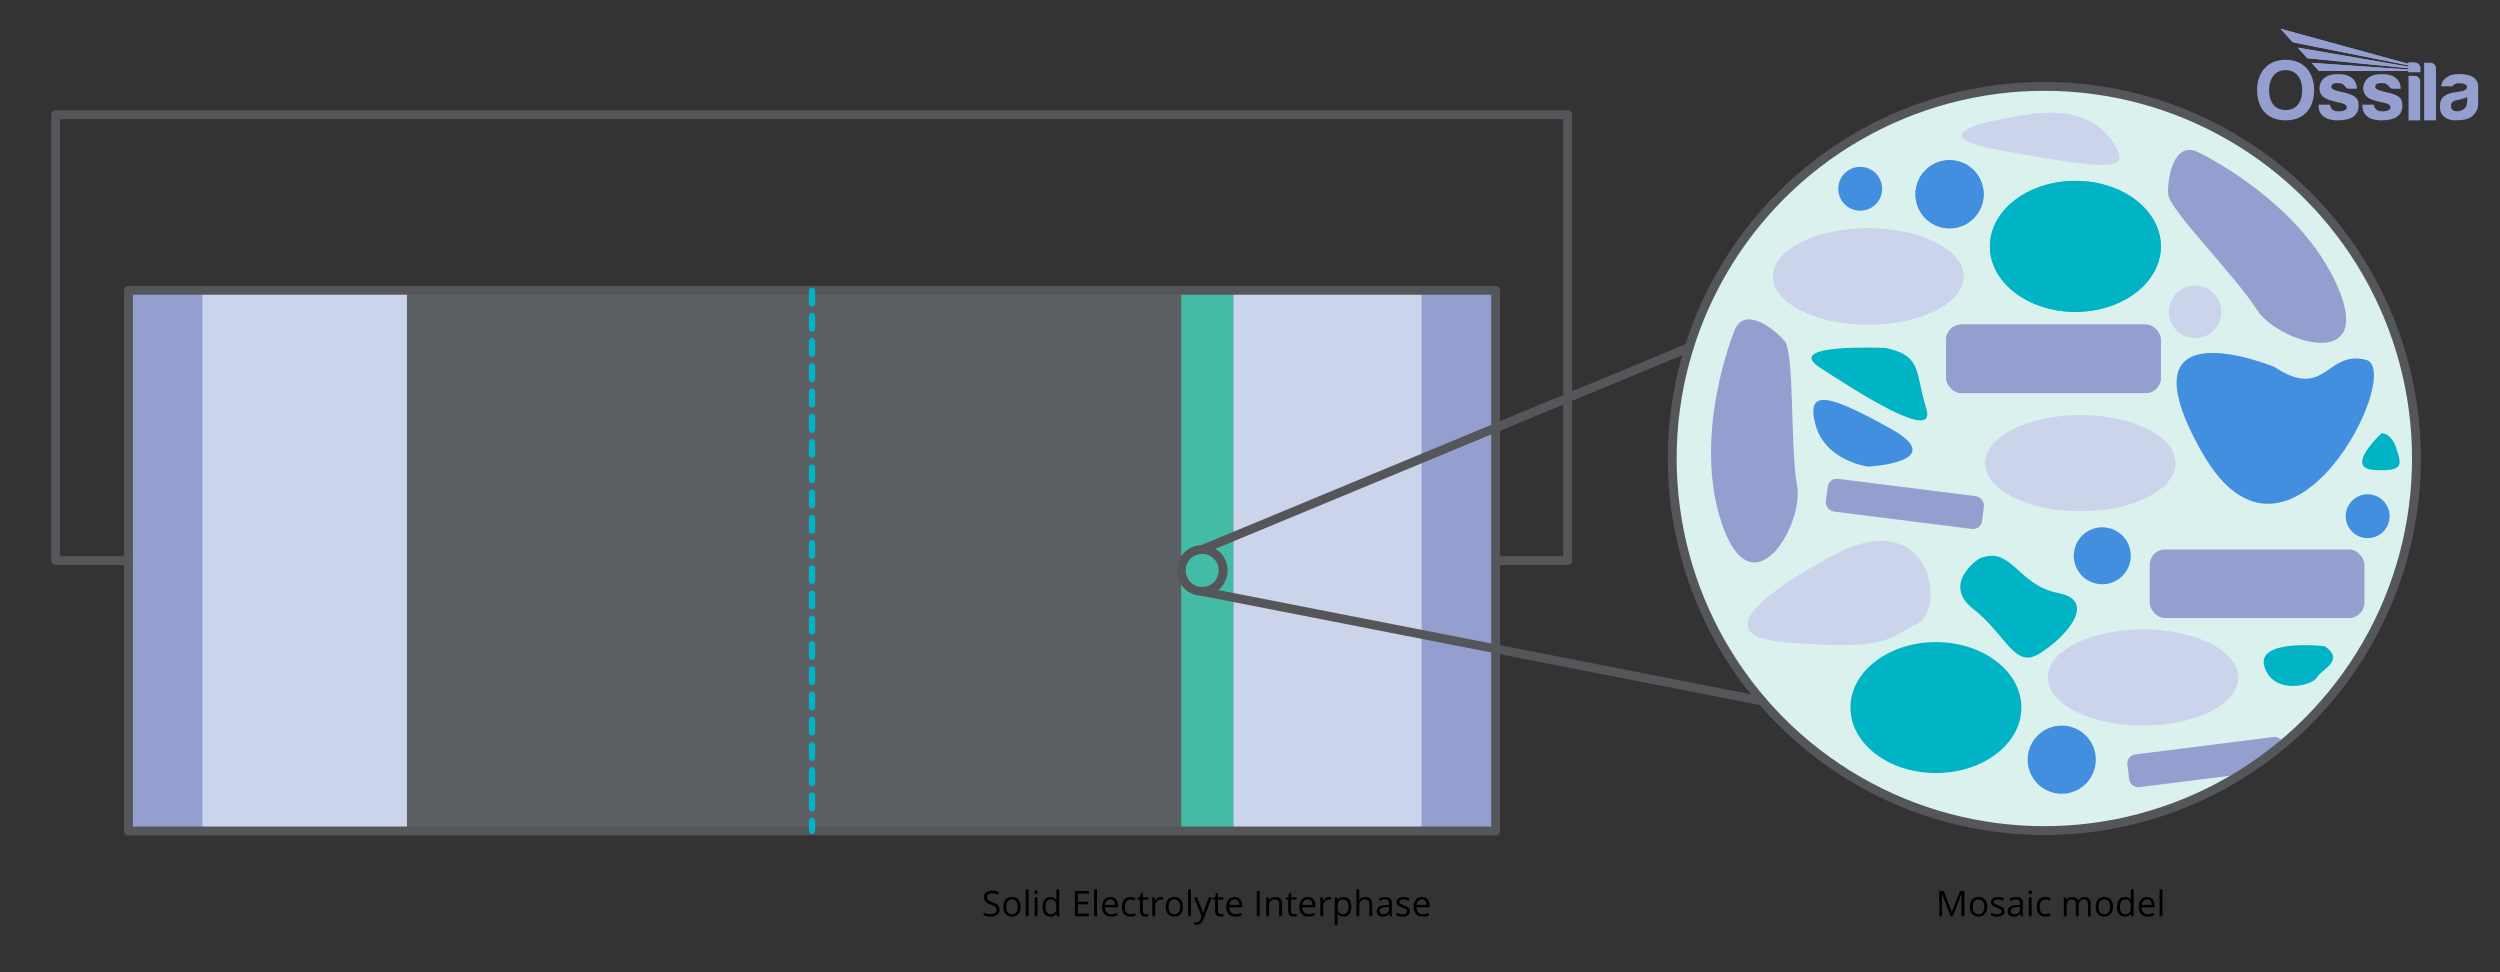 <svg viewBox="0 0 848 329.78" xmlns:xlink="http://www.w3.org/1999/xlink" height="329.78" width="848" xmlns="http://www.w3.org/2000/svg">
  <rect x="0" y="0" width="848" height="329.78" fill="#333333" stroke="none"/>
  <defs>
    <style>
      .cls-1 {
        fill: #ccd4ec;
      }

      .cls-2 {
        stroke: #54565a;
        stroke-linecap: round;
        stroke-linejoin: round;
        stroke-width: 3px;
      }

      .cls-2, .cls-3 {
        fill: none;
      }

      .cls-4 {
        clip-path: url(#clippath-1);
      }

      .cls-5 {
        fill: #44bba4;
      }

      .cls-6 {
        fill: #949fd0;
      }

      .cls-7 {
        clip-path: url(#clippath-3);
      }

      .cls-8 {
        fill: #d9e9f8;
        opacity: .25;
      }

      .cls-9 {
        fill: #daf1ed;
      }

      .cls-10 {
        fill: #00b4c5;
      }

      .cls-11 {
        fill: #418fde;
      }

      .cls-12 {
        clip-path: url(#clippath-2);
      }

      .cls-13 {
        clip-path: url(#clippath);
      }
    </style>
    <clipPath id="clippath">
      <rect height="31.07" width="75" y="9.76" x="765.61" class="cls-3"></rect>
    </clipPath>
    <clipPath id="clippath-1">
      <rect height="31.07" width="75" y="9.76" x="765.61" class="cls-3"></rect>
    </clipPath>
    <clipPath id="clippath-2">
      <path d="M773.58,9.76l4.15,4.59,39.2,7.81v.45l-37.54-6.46,3.27,3.6,34.27,3.38v.44c-10.98-.76-21.86-1.49-32.84-2.25l2.51,2.76c10.14,0,20.19,0,30.33,0v.38h4.03v-1.34c0-1.04-.84-1.89-1.85-1.89h-2.18v.42l-43.34-11.88Z" class="cls-3"></path>
    </clipPath>
    <clipPath id="clippath-3">
      <rect height="31.07" width="75" y="9.76" x="765.61" class="cls-3"></rect>
    </clipPath>
  </defs>
  <g data-name="Layer 1" id="Layer_1">
    <rect height="183.39" width="324.74" y="97.9" x="120.92" class="cls-8"></rect>
    <rect height="183.24" width="94.02" y="98.63" x="44.02" class="cls-1"></rect>
    <rect height="183.39" width="24.62" y="98.47" x="44.02" class="cls-6"></rect>
    <rect height="183.03" width="17.76" y="98.63" x="400.68" class="cls-5"></rect>
    <rect height="183.24" width="88.46" y="98.63" x="418.38" class="cls-1"></rect>
    <rect height="183.39" width="24.62" y="98.47" x="482.21" class="cls-6"></rect>
    <rect height="183.39" width="463.74" y="98.47" x="43.58" class="cls-2"></rect>
    <polyline points="43.58 190.17 18.87 190.17 18.87 38.92 169.88 38.92 375.79 38.92 531.76 38.92 531.76 190.17 507.54 190.17" class="cls-2"></polyline>
    <path d="M275.45,282.93c-.59,0-1.07-.48-1.07-1.07v-3.43c0-.59.48-1.07,1.07-1.07s1.07.48,1.07,1.07v3.43c0,.59-.48,1.07-1.07,1.07ZM275.45,275.23c-.59,0-1.07-.48-1.07-1.07v-4.28c0-.59.48-1.07,1.07-1.07s1.07.48,1.07,1.07v4.28c0,.59-.48,1.07-1.07,1.07ZM275.45,266.66c-.59,0-1.07-.48-1.07-1.07v-4.28c0-.59.48-1.07,1.07-1.07s1.07.48,1.07,1.07v4.28c0,.59-.48,1.07-1.07,1.07ZM275.45,258.1c-.59,0-1.07-.48-1.07-1.07v-4.28c0-.59.48-1.07,1.07-1.07s1.07.48,1.07,1.07v4.28c0,.59-.48,1.07-1.07,1.07ZM275.45,249.54c-.59,0-1.07-.48-1.07-1.07v-4.28c0-.59.48-1.07,1.07-1.07s1.07.48,1.07,1.07v4.28c0,.59-.48,1.07-1.07,1.07ZM275.45,240.98c-.59,0-1.07-.48-1.07-1.07v-4.28c0-.59.48-1.07,1.07-1.07s1.07.48,1.07,1.07v4.28c0,.59-.48,1.07-1.07,1.07ZM275.45,232.41c-.59,0-1.07-.48-1.07-1.07v-4.28c0-.59.48-1.07,1.07-1.07s1.07.48,1.07,1.07v4.28c0,.59-.48,1.07-1.07,1.07ZM275.45,223.85c-.59,0-1.07-.48-1.07-1.07v-4.28c0-.59.48-1.07,1.07-1.07s1.07.48,1.07,1.07v4.28c0,.59-.48,1.07-1.07,1.07ZM275.45,215.29c-.59,0-1.07-.48-1.07-1.07v-4.28c0-.59.48-1.07,1.07-1.07s1.07.48,1.07,1.07v4.28c0,.59-.48,1.07-1.07,1.07ZM275.45,206.73c-.59,0-1.07-.48-1.07-1.07v-4.28c0-.59.48-1.07,1.07-1.07s1.07.48,1.07,1.07v4.28c0,.59-.48,1.07-1.07,1.07ZM275.45,198.16c-.59,0-1.07-.48-1.07-1.07v-4.28c0-.59.48-1.07,1.07-1.07s1.07.48,1.07,1.07v4.28c0,.59-.48,1.07-1.07,1.07ZM275.45,189.6c-.59,0-1.07-.48-1.07-1.07v-4.28c0-.59.48-1.07,1.07-1.07s1.07.48,1.07,1.07v4.28c0,.59-.48,1.07-1.07,1.07ZM275.45,181.04c-.59,0-1.07-.48-1.07-1.07v-4.28c0-.59.48-1.07,1.07-1.07s1.07.48,1.07,1.07v4.28c0,.59-.48,1.07-1.07,1.07ZM275.45,172.48c-.59,0-1.07-.48-1.07-1.07v-4.28c0-.59.48-1.07,1.07-1.07s1.07.48,1.07,1.07v4.28c0,.59-.48,1.07-1.07,1.07ZM275.45,163.91c-.59,0-1.07-.48-1.07-1.07v-4.28c0-.59.48-1.07,1.07-1.07s1.07.48,1.07,1.07v4.28c0,.59-.48,1.07-1.07,1.07ZM275.45,155.35c-.59,0-1.07-.48-1.07-1.07v-4.28c0-.59.48-1.07,1.07-1.07s1.07.48,1.07,1.07v4.28c0,.59-.48,1.07-1.07,1.07ZM275.45,146.79c-.59,0-1.07-.48-1.07-1.07v-4.28c0-.59.48-1.07,1.07-1.07s1.07.48,1.07,1.07v4.28c0,.59-.48,1.07-1.07,1.07ZM275.45,138.23c-.59,0-1.07-.48-1.07-1.07v-4.28c0-.59.48-1.07,1.07-1.07s1.07.48,1.07,1.07v4.28c0,.59-.48,1.07-1.07,1.07ZM275.45,129.66c-.59,0-1.07-.48-1.07-1.07v-4.28c0-.59.48-1.07,1.07-1.07s1.07.48,1.07,1.07v4.28c0,.59-.48,1.07-1.07,1.07ZM275.45,121.1c-.59,0-1.07-.48-1.07-1.07v-4.28c0-.59.48-1.07,1.07-1.07s1.07.48,1.07,1.07v4.28c0,.59-.48,1.07-1.07,1.07ZM275.45,112.54c-.59,0-1.07-.48-1.07-1.07v-4.28c0-.59.48-1.07,1.07-1.07s1.07.48,1.07,1.07v4.28c0,.59-.48,1.07-1.07,1.07ZM275.45,103.98c-.59,0-1.07-.48-1.07-1.07v-4.28c0-.59.48-1.07,1.07-1.07s1.07.48,1.07,1.07v4.28c0,.59-.48,1.07-1.07,1.07Z" class="cls-10"></path>
    <g data-name="blue watermark" id="blue_watermark">
      <g class="cls-13">
        <g class="cls-4">
          <path d="M836.87,34.48c0,.5-.15,1.7-1.07,2.44-.92.74-1.95.92-2.95.79-1-.13-1.52-1.02-1.49-1.82.03-.8.38-1.49,1.6-1.83,1.22-.33,2.63-.5,3.91-1.1v1.52ZM837.24,25.47c-2.99-.68-5.4-.29-6.6.32-1.2.61-2.45,1.73-2.57,3.5h3.83s.43-1.03,2.06-1.06c1.63-.03,2.64.35,2.82,1.08.17.73-.44,1.29-1.44,1.54-1,.25-2.6.42-3.71.65-1.12.23-3.13,1.07-3.63,2.42-.49,1.35-.51,3.18.04,4.43.55,1.25,2.39,2.54,4.83,2.47,2.44-.07,4.4-.23,5.83-1.54,1.44-1.31,1.89-2.67,1.89-4.08s.01-5.7.01-6.18-.38-2.87-3.37-3.55" class="cls-6"></path>
          <path d="M777.73,14.35l39.19,7.81v.45l-37.54-6.46,3.27,3.6,34.27,3.38v.44c-10.98-.76-21.86-1.49-32.84-2.25l2.51,2.76c10.14,0,20.19,0,30.33,0v.38h4.03v-1.34c0-1.04-.83-1.89-1.85-1.89h-2.18v.42l-43.34-11.88,4.15,4.59Z" class="cls-6"></path>
        </g>
        <g class="cls-12">
          <rect height="14.7" width="47.38" y="9.76" x="773.58" class="cls-6"></rect>
        </g>
        <g class="cls-7">
          <path d="M824.44,21.29h-2.18v19.53h4.03v-17.68c0-1.02-.83-1.85-1.85-1.85" class="cls-6"></path>
          <path d="M819.1,25.72h-2.13v15.11h3.95v-13.29c0-1-.82-1.81-1.81-1.81" class="cls-6"></path>
          <path d="M813.19,32.54c-1.36-.83-3.05-1.09-5.05-1.58s-2.48-1.01-2.49-1.49c0-.48.28-.97.85-1.12.57-.15,1.49-.26,2.45-.04.96.22,1.46,1.15,1.69,1.38.24.23.66.41.95.41h2.76c-.1-1.64-.61-2.85-1.8-3.72-1.19-.87-2.65-1.36-5.64-1.19-2.99.17-4.59,1.71-5.09,3.47-.51,1.76.03,3.55,1.44,4.47,1.41.92,3.74,1.38,5.17,1.68,1.42.31,2.53.75,2.45,1.7-.07.95-1.68,1.44-3.58,1.2-1.91-.24-2.1-2.2-2.1-2.2h-3.85c-.13,2.51,1.07,3.88,2.63,4.6,1.55.73,4.21.99,7.02.36,2.82-.62,3.89-2.63,3.9-4.4.02-1.77-.35-2.71-1.71-3.54" class="cls-6"></path>
          <path d="M798.33,32.54c-1.36-.83-3.05-1.09-5.05-1.58s-2.48-1.01-2.49-1.49c0-.48.28-.97.85-1.12.57-.15,1.49-.26,2.45-.04.96.22,1.46,1.15,1.69,1.38.24.23.66.41.95.41h2.76c-.1-1.64-.61-2.85-1.8-3.72-1.19-.87-2.65-1.36-5.64-1.19-2.99.17-4.59,1.71-5.09,3.47-.51,1.76.03,3.55,1.44,4.47,1.41.92,3.74,1.38,5.17,1.68,1.42.31,2.53.75,2.45,1.7-.07.95-1.68,1.44-3.58,1.2-1.91-.24-2.1-2.2-2.1-2.2h-3.85c-.13,2.51,1.07,3.88,2.63,4.6,1.55.73,4.21.99,7.02.36,2.82-.62,3.89-2.63,3.9-4.4.02-1.77-.35-2.71-1.71-3.54" class="cls-6"></path>
          <path d="M775.28,37.34c-3.89,0-5.61-3.05-5.61-6.79s1.89-6.77,5.62-6.77,5.62,3.03,5.62,6.77-1.73,6.79-5.62,6.79M775.29,20.28c-6.42,0-9.68,4.59-9.68,10.26s2.96,10.28,9.66,10.28,9.69-4.62,9.69-10.28-3.26-10.26-9.68-10.26" class="cls-6"></path>
        </g>
      </g>
    </g>
  </g>
  <g data-name="Layer 3" id="Layer_3">
    <circle r="126.22" cy="155.52" cx="693.44" class="cls-9"></circle>
    <ellipse ry="16.32" rx="32.31" cy="93.78" cx="633.72" class="cls-1"></ellipse>
    <ellipse ry="22.21" rx="28.99" cy="83.57" cx="703.97" class="cls-10"></ellipse>
    <circle r="11.56" cy="65.89" cx="661.29" class="cls-11"></circle>
    <rect ry="5.18" rx="5.18" height="23.24" width="72.83" y="110.1" x="660.13" class="cls-6"></rect>
    <g>
      <path d="M339.06,308.52c0,.75-.27,1.34-.82,1.76s-1.29.63-2.23.63c-1.02,0-1.8-.13-2.34-.39v-.96c.35.15.73.27,1.15.35s.82.13,1.23.13c.66,0,1.16-.13,1.5-.38s.5-.6.5-1.05c0-.3-.06-.54-.18-.73s-.32-.36-.6-.52-.7-.34-1.27-.54c-.8-.29-1.37-.62-1.71-1.01s-.51-.9-.51-1.53c0-.66.25-1.19.74-1.58s1.15-.59,1.97-.59,1.63.16,2.35.47l-.31.87c-.71-.3-1.39-.45-2.06-.45-.53,0-.94.11-1.24.34s-.45.54-.45.94c0,.3.05.54.16.73s.29.36.55.52.66.33,1.19.52c.9.32,1.52.66,1.85,1.03s.51.84.51,1.43Z"></path>
      <path d="M346.21,307.58c0,1.05-.26,1.86-.79,2.45s-1.26.88-2.19.88c-.57,0-1.08-.13-1.53-.4s-.79-.66-1.03-1.16-.36-1.09-.36-1.77c0-1.05.26-1.86.79-2.45s1.25-.88,2.18-.88,1.61.3,2.14.9.79,1.41.79,2.43ZM341.32,307.58c0,.82.16,1.45.49,1.88s.81.64,1.45.64,1.12-.21,1.45-.64.5-1.05.5-1.88-.17-1.44-.5-1.86-.82-.64-1.46-.64-1.12.21-1.44.63-.49,1.04-.49,1.87Z"></path>
      <path d="M348.89,310.8h-.97v-9.12h.97v9.12Z"></path>
      <path d="M350.87,302.64c0-.22.05-.39.16-.49s.25-.16.41-.16.29.05.4.16.17.27.17.49-.06.38-.17.49-.25.16-.4.16c-.16,0-.3-.05-.41-.16s-.16-.27-.16-.49ZM351.92,310.8h-.97v-6.42h.97v6.42Z"></path>
      <path d="M358.36,309.94h-.05c-.45.65-1.12.98-2.02.98-.84,0-1.49-.29-1.96-.86s-.7-1.39-.7-2.45.23-1.88.7-2.47,1.12-.88,1.96-.88,1.54.32,2,.95h.08l-.04-.46-.02-.45v-2.61h.97v9.12h-.79l-.13-.86ZM356.41,310.1c.66,0,1.15-.18,1.44-.54s.45-.94.45-1.75v-.21c0-.91-.15-1.56-.45-1.95s-.79-.58-1.45-.58c-.57,0-1.01.22-1.31.67s-.45,1.07-.45,1.88.15,1.44.45,1.86.74.63,1.32.63Z"></path>
      <path d="M369.38,310.8h-4.78v-8.57h4.78v.88h-3.78v2.76h3.55v.88h-3.55v3.15h3.78v.89Z"></path>
      <path d="M372.1,310.8h-.97v-9.12h.97v9.12Z"></path>
      <path d="M376.88,310.92c-.95,0-1.7-.29-2.25-.87s-.82-1.38-.82-2.41.25-1.86.76-2.47,1.19-.91,2.05-.91c.8,0,1.44.26,1.91.79s.7,1.23.7,2.09v.62h-4.42c.02.75.21,1.33.57,1.72s.87.59,1.53.59c.69,0,1.38-.14,2.05-.43v.87c-.34.15-.67.25-.98.32s-.68.1-1.11.1ZM376.61,305.07c-.52,0-.93.17-1.23.5s-.49.8-.54,1.39h3.36c0-.61-.14-1.08-.41-1.41s-.66-.49-1.17-.49Z"></path>
      <path d="M383.46,310.92c-.93,0-1.65-.29-2.16-.86s-.76-1.38-.76-2.43.26-1.9.78-2.49,1.25-.88,2.21-.88c.31,0,.62.03.93.1s.55.14.73.23l-.3.83c-.21-.09-.45-.16-.7-.21s-.48-.08-.67-.08c-1.3,0-1.96.83-1.96,2.5,0,.79.16,1.39.48,1.82s.79.63,1.42.63c.54,0,1.08-.12,1.65-.35v.86c-.43.22-.97.33-1.62.33Z"></path>
      <path d="M388.68,310.11c.17,0,.34-.01.5-.04s.29-.05.38-.08v.74c-.11.05-.26.09-.47.13s-.39.05-.55.05c-1.24,0-1.86-.65-1.86-1.96v-3.82h-.92v-.47l.92-.4.41-1.37h.56v1.49h1.86v.76h-1.86v3.78c0,.39.09.68.28.89s.44.31.76.31Z"></path>
      <path d="M393.77,304.26c.29,0,.54.02.77.07l-.13.9c-.27-.06-.5-.09-.7-.09-.52,0-.96.21-1.33.63s-.55.95-.55,1.58v3.45h-.97v-6.42h.8l.11,1.19h.05c.24-.42.53-.74.86-.97s.71-.34,1.11-.34Z"></path>
      <path d="M401.29,307.58c0,1.05-.26,1.86-.79,2.45s-1.26.88-2.19.88c-.57,0-1.08-.13-1.53-.4s-.79-.66-1.03-1.16-.36-1.09-.36-1.77c0-1.05.26-1.86.79-2.45s1.25-.88,2.18-.88,1.61.3,2.14.9.79,1.41.79,2.43ZM396.39,307.58c0,.82.16,1.45.49,1.88s.81.64,1.45.64,1.12-.21,1.45-.64.5-1.05.5-1.88-.17-1.44-.5-1.86-.82-.64-1.46-.64-1.12.21-1.44.63-.49,1.04-.49,1.87Z"></path>
      <path d="M403.96,310.8h-.97v-9.12h.97v9.12Z"></path>
      <path d="M405.01,304.38h1.04l1.41,3.66c.31.84.5,1.44.57,1.81h.05c.05-.2.16-.54.32-1.02s.69-1.97,1.59-4.45h1.04l-2.76,7.31c-.27.72-.59,1.24-.96,1.54s-.81.45-1.34.45c-.3,0-.59-.03-.88-.1v-.78c.21.05.46.07.72.07.67,0,1.14-.38,1.43-1.12l.36-.91-2.59-6.46Z"></path>
      <path d="M414.15,310.11c.17,0,.34-.01.5-.04s.29-.05.38-.08v.74c-.11.05-.26.09-.47.13s-.39.05-.55.05c-1.24,0-1.86-.65-1.86-1.96v-3.82h-.92v-.47l.92-.4.41-1.37h.56v1.49h1.86v.76h-1.86v3.78c0,.39.09.68.28.89s.44.31.76.31Z"></path>
      <path d="M419.02,310.92c-.95,0-1.7-.29-2.25-.87s-.82-1.38-.82-2.41.25-1.86.76-2.47,1.19-.91,2.05-.91c.8,0,1.44.26,1.91.79s.7,1.23.7,2.09v.62h-4.42c.02.75.21,1.33.57,1.72s.87.59,1.53.59c.69,0,1.38-.14,2.05-.43v.87c-.34.15-.67.25-.98.32s-.68.1-1.11.1ZM418.76,305.07c-.52,0-.93.17-1.23.5s-.49.8-.54,1.39h3.36c0-.61-.14-1.08-.41-1.41s-.66-.49-1.17-.49Z"></path>
      <path d="M426.31,310.8v-8.57h1v8.57h-1Z"></path>
      <path d="M433.9,310.8v-4.15c0-.52-.12-.91-.36-1.17s-.61-.39-1.12-.39c-.67,0-1.16.18-1.48.54s-.47.96-.47,1.8v3.37h-.97v-6.42h.79l.16.88h.05c.2-.32.48-.56.84-.74s.76-.26,1.2-.26c.77,0,1.36.19,1.75.56s.59.97.59,1.79v4.19h-.97Z"></path>
      <path d="M438.95,310.11c.17,0,.34-.01.5-.04s.29-.05.38-.08v.74c-.11.05-.26.09-.47.13s-.39.05-.55.05c-1.24,0-1.86-.65-1.86-1.96v-3.82h-.92v-.47l.92-.4.41-1.37h.56v1.49h1.86v.76h-1.86v3.78c0,.39.09.68.28.89s.44.31.76.31Z"></path>
      <path d="M443.82,310.92c-.95,0-1.7-.29-2.25-.87s-.82-1.38-.82-2.41.25-1.86.76-2.47,1.19-.91,2.05-.91c.8,0,1.44.26,1.91.79s.7,1.23.7,2.09v.62h-4.42c.02.75.21,1.33.57,1.72s.87.59,1.53.59c.69,0,1.38-.14,2.05-.43v.87c-.34.15-.67.25-.98.32s-.68.1-1.11.1ZM443.56,305.07c-.52,0-.93.17-1.23.5s-.49.8-.54,1.39h3.36c0-.61-.14-1.08-.41-1.41s-.66-.49-1.17-.49Z"></path>
      <path d="M450.77,304.26c.29,0,.54.02.77.07l-.13.9c-.27-.06-.5-.09-.7-.09-.52,0-.96.21-1.33.63s-.55.95-.55,1.58v3.45h-.97v-6.42h.8l.11,1.19h.05c.24-.42.53-.74.86-.97s.71-.34,1.11-.34Z"></path>
      <path d="M455.73,310.92c-.42,0-.8-.08-1.15-.23s-.64-.39-.87-.71h-.07c.05.38.07.73.07,1.07v2.64h-.97v-9.3h.79l.13.88h.05c.25-.35.54-.61.87-.76s.71-.23,1.14-.23c.85,0,1.51.29,1.97.87s.69,1.4.69,2.45-.24,1.87-.71,2.46-1.12.88-1.96.88ZM455.59,305.09c-.66,0-1.13.18-1.42.54s-.44.94-.45,1.73v.22c0,.9.15,1.55.45,1.94s.78.58,1.45.58c.55,0,.99-.22,1.3-.67s.47-1.07.47-1.86-.16-1.42-.47-1.84-.76-.64-1.33-.64Z"></path>
      <path d="M464.49,310.8v-4.15c0-.52-.12-.91-.36-1.17s-.61-.39-1.12-.39c-.68,0-1.17.18-1.48.55s-.47.97-.47,1.8v3.36h-.97v-9.12h.97v2.76c0,.33-.02.61-.05.83h.06c.19-.31.46-.55.82-.73s.76-.27,1.21-.27c.79,0,1.37.19,1.77.56s.59.97.59,1.78v4.19h-.97Z"></path>
      <path d="M471.41,310.8l-.19-.91h-.05c-.32.4-.64.67-.96.82s-.72.21-1.19.21c-.64,0-1.14-.16-1.5-.49s-.54-.79-.54-1.4c0-1.3,1.04-1.98,3.11-2.04l1.09-.04v-.4c0-.5-.11-.88-.33-1.12s-.56-.36-1.04-.36c-.54,0-1.14.16-1.82.49l-.3-.74c.32-.17.66-.31,1.04-.4s.75-.15,1.13-.15c.77,0,1.33.17,1.7.51s.55.88.55,1.63v4.38h-.72ZM469.21,310.11c.61,0,1.08-.17,1.43-.5s.52-.8.52-1.39v-.58l-.97.04c-.77.03-1.33.15-1.67.36s-.51.54-.51.99c0,.35.11.62.32.8s.51.28.89.28Z"></path>
      <path d="M478.27,309.05c0,.6-.22,1.06-.67,1.38s-1.07.49-1.88.49c-.85,0-1.52-.13-1.99-.4v-.9c.31.16.64.28.99.37s.69.13,1.02.13c.51,0,.9-.08,1.17-.24s.41-.41.41-.74c0-.25-.11-.46-.33-.64s-.64-.39-1.27-.63c-.6-.22-1.02-.42-1.27-.58s-.44-.35-.56-.57-.18-.46-.18-.76c0-.52.21-.94.64-1.24s1.01-.45,1.75-.45c.69,0,1.37.14,2.03.42l-.35.79c-.64-.27-1.23-.4-1.75-.4-.46,0-.81.07-1.04.22s-.35.34-.35.6c0,.17.04.32.13.44s.23.24.42.35.57.27,1.12.47c.76.28,1.28.56,1.54.84s.4.63.4,1.06Z"></path>
      <path d="M482.57,310.92c-.95,0-1.7-.29-2.25-.87s-.82-1.38-.82-2.41.25-1.86.76-2.47,1.19-.91,2.05-.91c.8,0,1.44.26,1.91.79s.7,1.23.7,2.09v.62h-4.42c.02.75.21,1.33.57,1.72s.87.59,1.53.59c.69,0,1.38-.14,2.05-.43v.87c-.34.15-.67.25-.98.32s-.68.1-1.11.1ZM482.3,305.07c-.52,0-.93.17-1.23.5s-.49.8-.54,1.39h3.36c0-.61-.14-1.08-.41-1.41s-.66-.49-1.17-.49Z"></path>
    </g>
    <ellipse ry="16.32" rx="32.31" cy="93.78" cx="633.72" class="cls-1"></ellipse>
    <ellipse ry="22.21" rx="28.99" cy="83.57" cx="703.97" class="cls-10"></ellipse>
    <circle r="11.56" cy="65.89" cx="661.29" class="cls-11"></circle>
    <rect ry="5.18" rx="5.18" height="23.24" width="72.83" y="110.1" x="660.13" class="cls-6"></rect>
    <ellipse ry="16.32" rx="32.31" cy="229.8" cx="726.91" class="cls-1"></ellipse>
    <ellipse ry="22.21" rx="28.99" cy="240.01" cx="656.66" class="cls-10"></ellipse>
    <circle r="11.56" cy="257.68" cx="699.34" class="cls-11"></circle>
    <rect transform="translate(1531.22 396.02) rotate(180)" ry="5.18" rx="5.18" height="23.24" width="72.83" y="186.39" x="729.2" class="cls-6"></rect>
    <path d="M639.76,118.05s-35.49-1.78-22.41,6.67,39.85,25.78,36.02,13.78-1.17-17.78-13.61-20.44Z" class="cls-10"></path>
    <path d="M788.56,219.19s-23.56-2.74-20.44,7.03,16.44,6.27,17.78,3.58,9.78-5.65,2.67-10.61Z" class="cls-10"></path>
    <circle r="7.44" cy="64.03" cx="630.98" class="cls-11"></circle>
    <circle r="7.44" cy="175.1" cx="803.11" class="cls-11"></circle>
    <path d="M686.11,39.11s-41.56,5.78-6.89,12,42.22,6.67,39.11,0-10.89-15.78-32.22-12Z" class="cls-1"></path>
    <path d="M588.26,112.3s-14.52,35.26-4.15,65.48,27.85,0,25.48-12.89-.89-44.89-4.15-49.04-13.93-12.44-17.19-3.56Z" class="cls-6"></path>
    <path d="M745.75,51.71s34.49,16.26,47.2,45.58c12.71,29.32-20.58,18.77-27.51,7.65-6.94-11.12-29.6-33.76-29.99-39.02s1.9-18.58,10.3-14.21Z" class="cls-6"></path>
    <path d="M625.67,186.39s-57.28,28.19-20.67,31.41,35.78-1.8,45.33-6.24,5.33-38.11-24.67-25.16Z" class="cls-1"></path>
    <path d="M633.78,158.28s27.89-1.56,7.5-12.89-28.83-13.98-25.5-1.43,18,14.32,18,14.32Z" class="cls-11"></path>
    <circle r="8.91" cy="105.78" cx="744.59" class="cls-1"></circle>
    <path d="M771.43,124.44s-53.69-22.07-24.36,29.26,69.04-28.41,55.41-31.67-13.57,13.96-31.05,2.41Z" class="cls-11"></path>
    <path d="M807.81,146.97s-12.84,11.84-2.57,12.44,9.38-1.79,7.61-7.27-5.04-5.17-5.04-5.17Z" class="cls-10"></path>
    <path d="M671.22,189.56s-12.89,8.44-1.78,17.11,13.78,20.22,22.22,15.11,20.44-17.95,6.44-20.64-15.78-16.47-26.89-11.58Z" class="cls-10"></path>
    <rect transform="translate(1265.9 421.11) rotate(-172.83)" ry="3.08" rx="3.08" height="11.19" width="53.41" y="165.29" x="619.44" class="cls-6"></rect>
    <path d="M771.15,250l-46.88,5.9c-1.68.21-2.88,1.76-2.67,3.44l.63,4.99c.21,1.68,1.76,2.88,3.44,2.67l34.53-4.35c1.68-.21,13.16-8.53,12.95-10.21l1.44.22c-.21-1.68-1.76-2.88-3.44-2.67Z" class="cls-6"></path>
    <ellipse ry="16.32" rx="32.31" cy="157.11" cx="705.65" class="cls-1"></ellipse>
    <circle r="9.66" cy="188.52" cx="713.09" class="cls-11"></circle>
    <g>
      <path d="M661.63,310.8l-2.91-7.59h-.05c.05.6.08,1.32.08,2.14v5.45h-.92v-8.57h1.5l2.71,7.07h.05l2.74-7.07h1.49v8.57h-1v-5.52c0-.63.03-1.32.08-2.06h-.05l-2.93,7.58h-.8Z"></path>
      <path d="M674.07,307.58c0,1.05-.26,1.86-.79,2.45s-1.26.88-2.19.88c-.57,0-1.08-.13-1.53-.4s-.79-.66-1.03-1.16-.36-1.09-.36-1.77c0-1.05.26-1.86.79-2.45s1.25-.88,2.18-.88,1.61.3,2.14.9.79,1.41.79,2.43ZM669.17,307.58c0,.82.16,1.45.49,1.88s.81.64,1.45.64,1.12-.21,1.45-.64.5-1.05.5-1.88-.17-1.44-.5-1.86-.82-.64-1.46-.64-1.12.21-1.44.63-.49,1.04-.49,1.87Z"></path>
      <path d="M679.91,309.05c0,.6-.22,1.06-.67,1.38s-1.07.49-1.88.49c-.85,0-1.52-.13-1.99-.4v-.9c.31.16.64.28.99.37s.69.13,1.02.13c.51,0,.9-.08,1.17-.24s.41-.41.41-.74c0-.25-.11-.46-.33-.64s-.64-.39-1.27-.63c-.6-.22-1.02-.42-1.27-.58s-.44-.35-.56-.57-.18-.46-.18-.76c0-.52.21-.94.64-1.24s1.01-.45,1.75-.45c.69,0,1.37.14,2.03.42l-.35.79c-.64-.27-1.23-.4-1.75-.4-.46,0-.81.07-1.04.22s-.35.34-.35.6c0,.17.04.32.13.44s.23.24.42.35.57.27,1.12.47c.76.28,1.28.56,1.54.84s.4.63.4,1.06Z"></path>
      <path d="M685.44,310.8l-.19-.91h-.05c-.32.4-.64.67-.96.82s-.72.21-1.19.21c-.64,0-1.14-.16-1.5-.49s-.54-.79-.54-1.4c0-1.3,1.04-1.98,3.11-2.04l1.09-.04v-.4c0-.5-.11-.88-.33-1.12s-.56-.36-1.04-.36c-.54,0-1.14.16-1.82.49l-.3-.74c.32-.17.66-.31,1.04-.4s.75-.15,1.13-.15c.77,0,1.33.17,1.7.51s.55.88.55,1.63v4.38h-.72ZM683.25,310.11c.61,0,1.08-.17,1.43-.5s.52-.8.52-1.39v-.58l-.97.04c-.77.03-1.33.15-1.67.36s-.51.54-.51.99c0,.35.11.62.32.8s.51.28.89.28Z"></path>
      <path d="M688.09,302.64c0-.22.05-.39.16-.49s.25-.16.41-.16.29.05.4.16.17.27.17.49-.06.38-.17.49-.25.16-.4.16c-.16,0-.3-.05-.41-.16s-.16-.27-.16-.49ZM689.14,310.8h-.97v-6.42h.97v6.42Z"></path>
      <path d="M693.77,310.92c-.93,0-1.65-.29-2.16-.86s-.76-1.38-.76-2.43.26-1.9.78-2.49,1.25-.88,2.21-.88c.31,0,.62.03.93.1s.55.14.73.23l-.3.83c-.21-.09-.45-.16-.7-.21s-.48-.08-.67-.08c-1.3,0-1.96.83-1.96,2.5,0,.79.16,1.39.48,1.82s.79.63,1.42.63c.54,0,1.08-.12,1.65-.35v.86c-.43.22-.97.33-1.62.33Z"></path>
      <path d="M708.22,310.8v-4.18c0-.51-.11-.9-.33-1.15s-.56-.38-1.02-.38c-.61,0-1.05.17-1.34.52s-.43.88-.43,1.61v3.59h-.97v-4.18c0-.51-.11-.9-.33-1.15s-.56-.38-1.03-.38c-.61,0-1.06.18-1.34.55s-.42.96-.42,1.8v3.37h-.97v-6.42h.79l.16.88h.05c.18-.31.44-.56.78-.73s.71-.26,1.12-.26c1,0,1.66.36,1.97,1.09h.05c.19-.34.47-.6.83-.8s.78-.29,1.24-.29c.73,0,1.27.19,1.63.56s.54.97.54,1.79v4.19h-.97Z"></path>
      <path d="M716.74,307.58c0,1.05-.26,1.86-.79,2.45s-1.26.88-2.19.88c-.57,0-1.08-.13-1.53-.4s-.79-.66-1.03-1.16-.36-1.09-.36-1.77c0-1.05.26-1.86.79-2.45s1.25-.88,2.18-.88,1.61.3,2.14.9.79,1.41.79,2.43ZM711.85,307.58c0,.82.16,1.45.49,1.88s.81.64,1.45.64,1.12-.21,1.45-.64.5-1.05.5-1.88-.17-1.44-.5-1.86-.82-.64-1.46-.64-1.12.21-1.44.63-.49,1.04-.49,1.87Z"></path>
      <path d="M722.82,309.94h-.05c-.45.65-1.12.98-2.02.98-.84,0-1.49-.29-1.96-.86s-.7-1.39-.7-2.45.23-1.88.7-2.47,1.12-.88,1.96-.88,1.54.32,2,.95h.08l-.04-.46-.02-.45v-2.61h.97v9.12h-.79l-.13-.86ZM720.87,310.1c.66,0,1.15-.18,1.44-.54s.45-.94.45-1.75v-.21c0-.91-.15-1.56-.45-1.95s-.79-.58-1.45-.58c-.57,0-1.01.22-1.31.67s-.45,1.07-.45,1.88.15,1.44.45,1.86.74.63,1.32.63Z"></path>
      <path d="M728.51,310.92c-.95,0-1.7-.29-2.25-.87s-.82-1.38-.82-2.41.25-1.86.76-2.47,1.19-.91,2.05-.91c.8,0,1.44.26,1.91.79s.7,1.23.7,2.09v.62h-4.42c.02.75.21,1.33.57,1.72s.87.59,1.53.59c.69,0,1.38-.14,2.05-.43v.87c-.34.15-.67.25-.98.32s-.68.1-1.11.1ZM728.25,305.07c-.52,0-.93.17-1.23.5s-.49.8-.54,1.39h3.36c0-.61-.14-1.08-.41-1.41s-.66-.49-1.17-.49Z"></path>
      <path d="M733.5,310.8h-.97v-9.12h.97v9.12Z"></path>
    </g>
  </g>
  <g data-name="Layer 2" id="Layer_2">
    <circle r="126.22" cy="155.52" cx="693.44" class="cls-2"></circle>
    <line y2="186.39" x2="407.79" y1="117.89" x1="572.93" class="cls-2"></line>
    <circle r="7.11" cy="193.5" cx="407.79" class="cls-2"></circle>
    <line y2="237.77" x2="597.7" y1="200.61" x1="407.79" class="cls-2"></line>
  </g>
</svg>